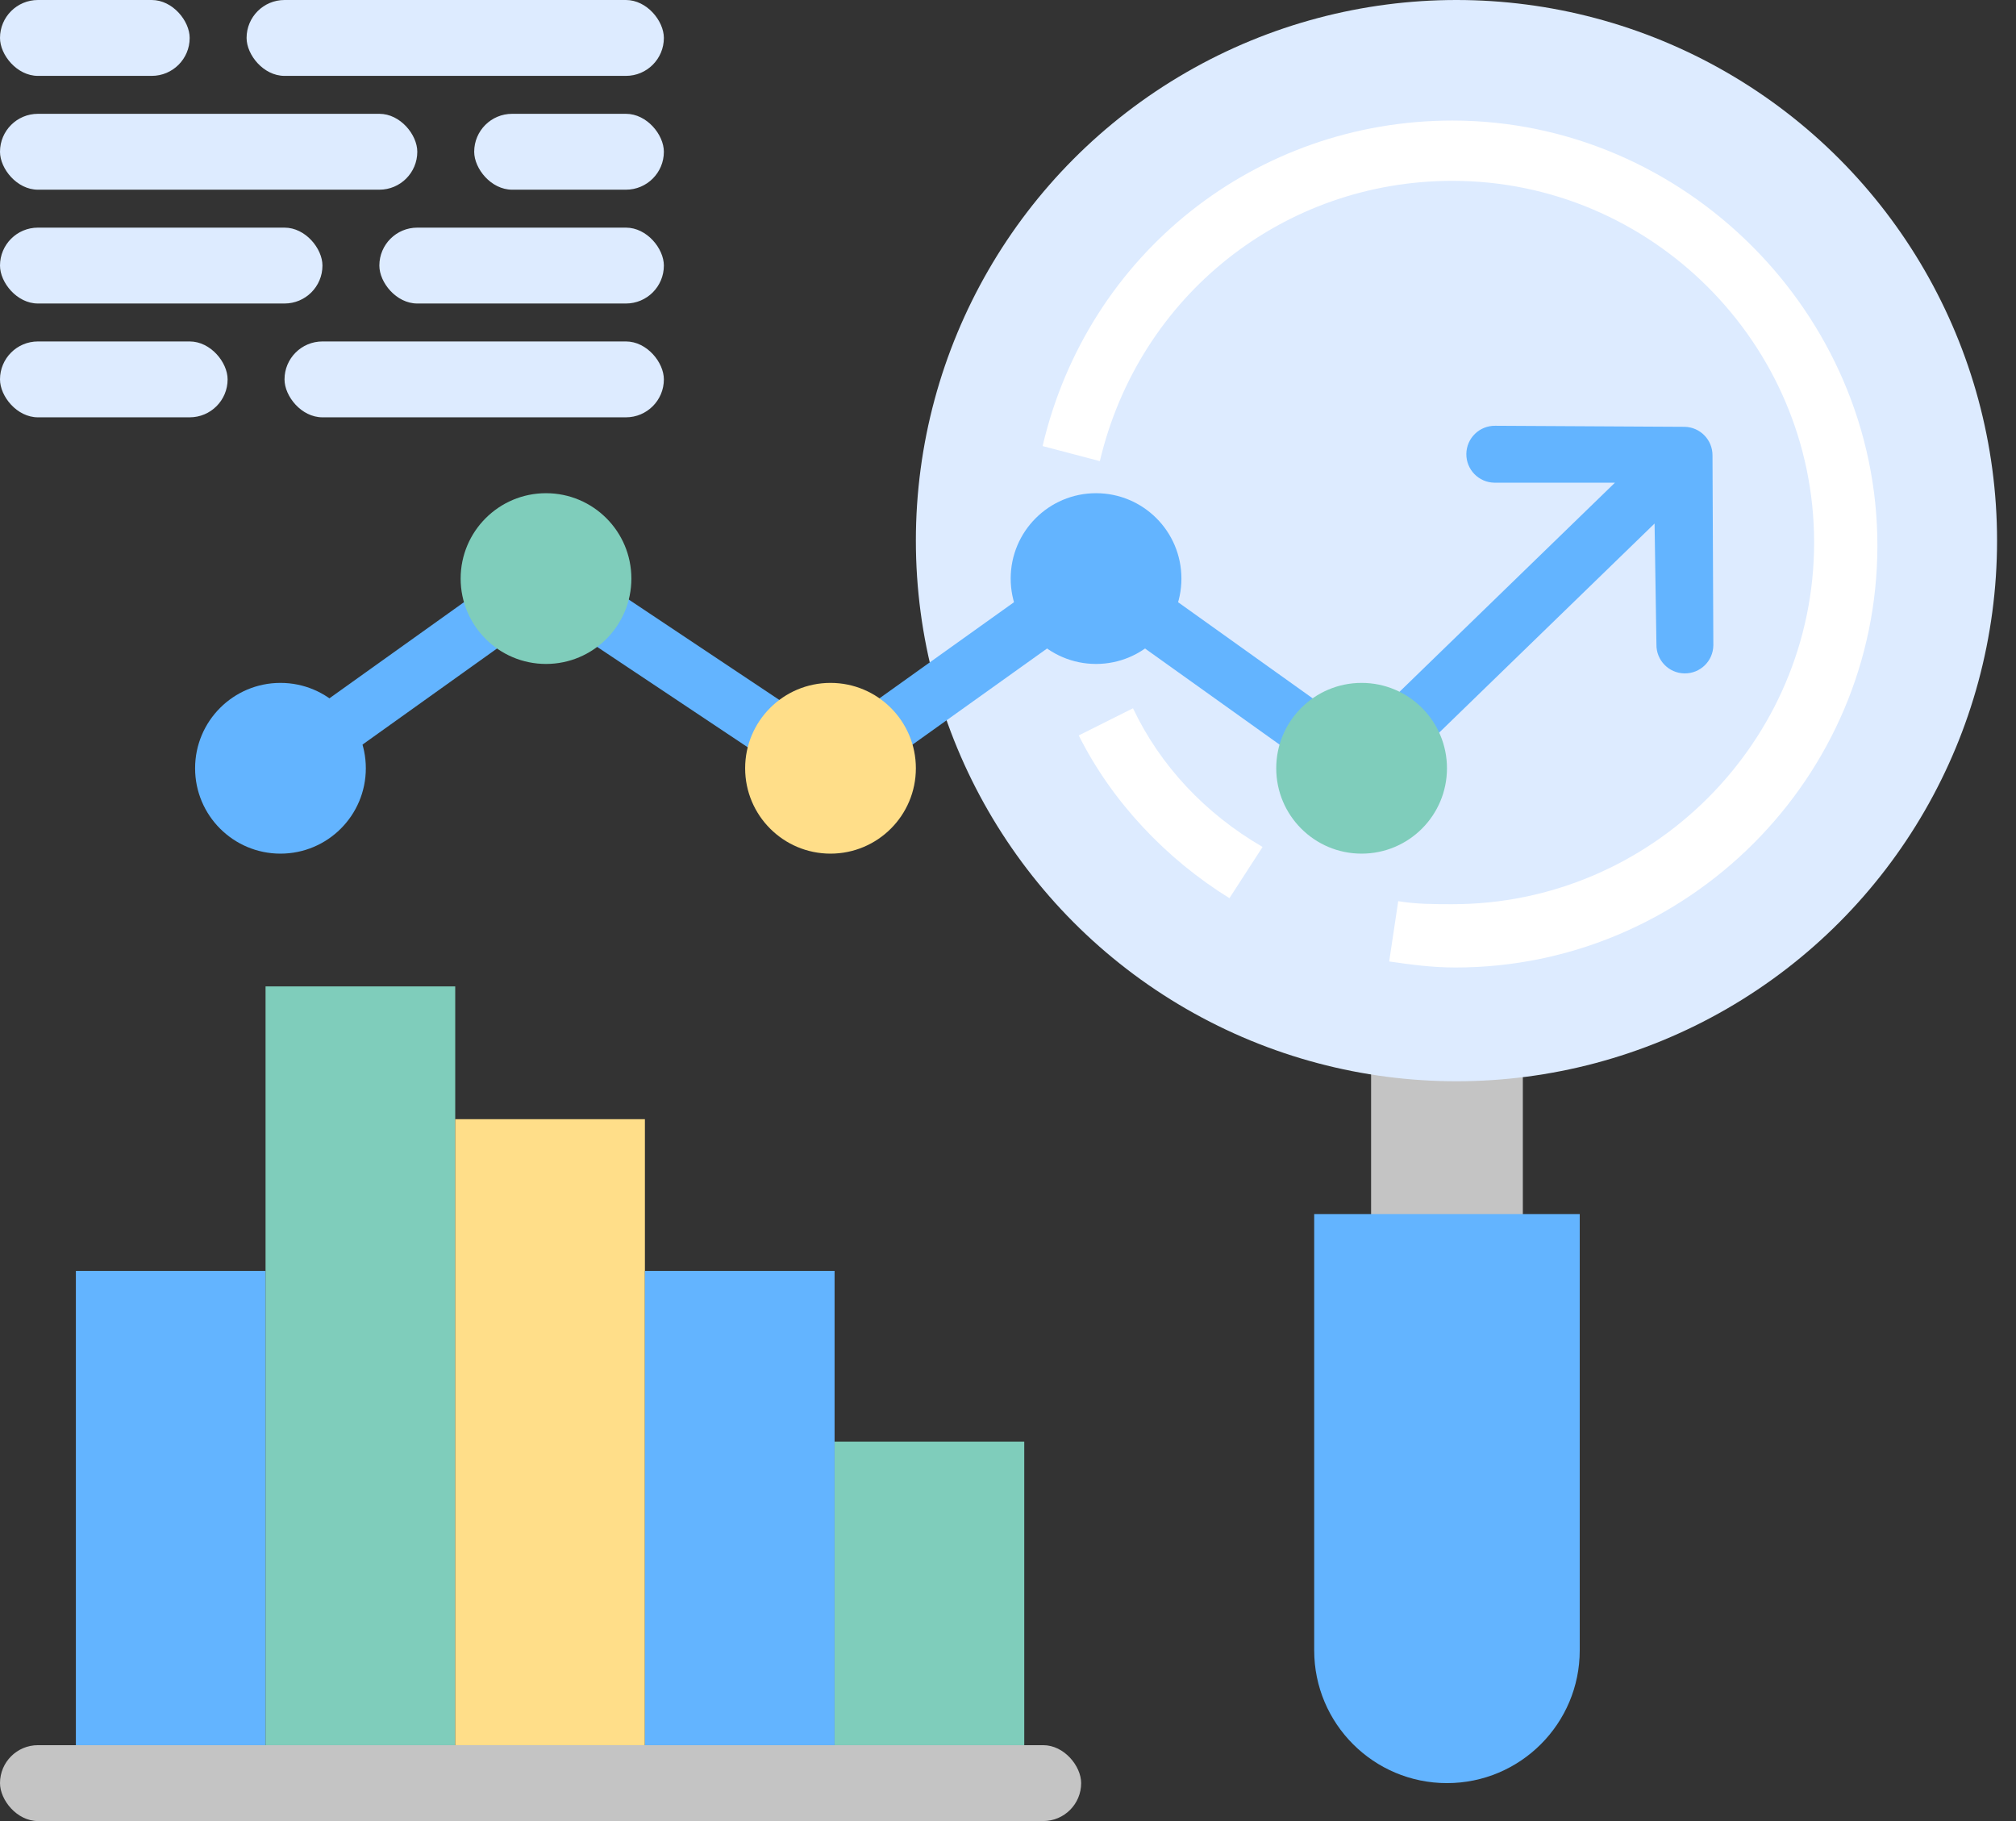<svg width="93" height="84" viewBox="0 0 93 84" fill="none" xmlns="http://www.w3.org/2000/svg">
<rect x="0" y="0" width="93" height="84" fill="#333333" stroke="none"/>
<g id="Benchmark">
<rect id="Rectangle 1376" x="63.25" y="48.125" width="7" height="9.625" fill="#C4C4C4"/>
<path id="Rectangle 1377" d="M60.625 56H72.875V76.125C72.875 79.508 70.133 82.25 66.75 82.25C63.367 82.25 60.625 79.508 60.625 76.125V56Z" fill="#63B4FF"/>
<circle id="Ellipse 285" cx="67.188" cy="24.938" r="24.938" fill="#DDEBFF"/>
<path id="Vector" d="M52.266 32.671L49.764 33.923C51.293 36.981 53.795 39.623 56.715 41.43L58.244 39.067C55.603 37.537 53.517 35.313 52.266 32.671Z" fill="white"/>
<path id="Vector_2" d="M67.003 5.561C57.967 5.561 50.181 11.678 48.096 20.576L50.737 21.271C52.545 13.625 59.218 8.342 67.003 8.342C76.179 8.342 83.687 15.849 83.687 25.025C83.687 34.201 76.179 41.708 67.003 41.708C66.169 41.708 65.335 41.708 64.501 41.569L64.084 44.35C65.057 44.489 66.03 44.628 67.142 44.628C77.847 44.628 86.606 35.869 86.606 25.164C86.606 14.459 77.708 5.561 67.003 5.561Z" fill="white"/>
<rect id="Rectangle 1378" x="3.5" y="58.625" width="8.75" height="21.875" fill="#63B4FF"/>
<rect id="Rectangle 1379" x="12.25" y="45.5" width="8.75" height="35" fill="#7FCDBB"/>
<rect id="Rectangle 1380" x="21" y="51.625" width="8.75" height="28.875" fill="#FFDE89"/>
<rect id="Rectangle 1381" x="29.75" y="58.625" width="8.75" height="21.875" fill="#63B4FF"/>
<rect id="Rectangle 1382" x="38.5" y="66.5" width="8.75" height="14" fill="#7FCDBB"/>
<rect id="Rectangle 1383" y="80.5" width="49.875" height="3.5" rx="1.75" fill="#C4C4C4"/>
<rect id="Rectangle 1384" y="15.75" width="10.5" height="3.5" rx="1.75" fill="#DDEBFF"/>
<rect id="Rectangle 1390" width="8.75" height="3.5" rx="1.75" fill="#DDEBFF"/>
<rect id="Rectangle 1386" y="10.5" width="14.875" height="3.5" rx="1.75" fill="#DDEBFF"/>
<rect id="Rectangle 1388" y="5.25" width="19.25" height="3.5" rx="1.75" fill="#DDEBFF"/>
<rect id="Rectangle 1385" x="13.125" y="15.75" width="17.5" height="3.5" rx="1.75" fill="#DDEBFF"/>
<rect id="Rectangle 1391" x="11.375" width="19.25" height="3.5" rx="1.75" fill="#DDEBFF"/>
<rect id="Rectangle 1387" x="17.5" y="10.5" width="13.125" height="3.5" rx="1.75" fill="#DDEBFF"/>
<rect id="Rectangle 1389" x="21.875" y="5.25" width="8.75" height="3.5" rx="1.75" fill="#DDEBFF"/>
<path id="Vector 686 (Stroke)" fill-rule="evenodd" clip-rule="evenodd" d="M77.706 19.688C78.431 19.698 79.01 20.295 78.999 21.02L79.038 29.77C79.027 30.495 78.431 31.073 77.706 31.062C76.981 31.052 76.403 30.455 76.413 29.731L76.327 24.149L64.25 35.871C63.491 36.607 62.315 36.696 61.455 36.081L50.562 28.3L39.566 36.154C38.827 36.683 37.837 36.699 37.081 36.195L25.212 28.282L13.7 36.505L12.174 34.37L23.932 25.971C24.672 25.442 25.661 25.426 26.417 25.93L38.286 33.843L49.29 25.983C50.051 25.439 51.073 25.439 51.833 25.983L62.683 33.733L74.499 22.265L68.937 22.265C68.212 22.254 67.633 21.658 67.644 20.933C67.655 20.208 68.251 19.63 68.976 19.64L77.706 19.688Z" fill="#63B4FF"/>
<circle id="Ellipse 286" cx="12.938" cy="35.438" r="3.938" fill="#63B4FF"/>
<circle id="Ellipse 287" cx="25.188" cy="26.688" r="3.938" fill="#7FCDBB"/>
<circle id="Ellipse 288" cx="38.312" cy="35.438" r="3.938" fill="#FFDE89"/>
<circle id="Ellipse 289" cx="50.562" cy="26.688" r="3.938" fill="#63B4FF"/>
<circle id="Ellipse 290" cx="62.812" cy="35.438" r="3.938" fill="#7FCDBB"/>
</g>
</svg>
